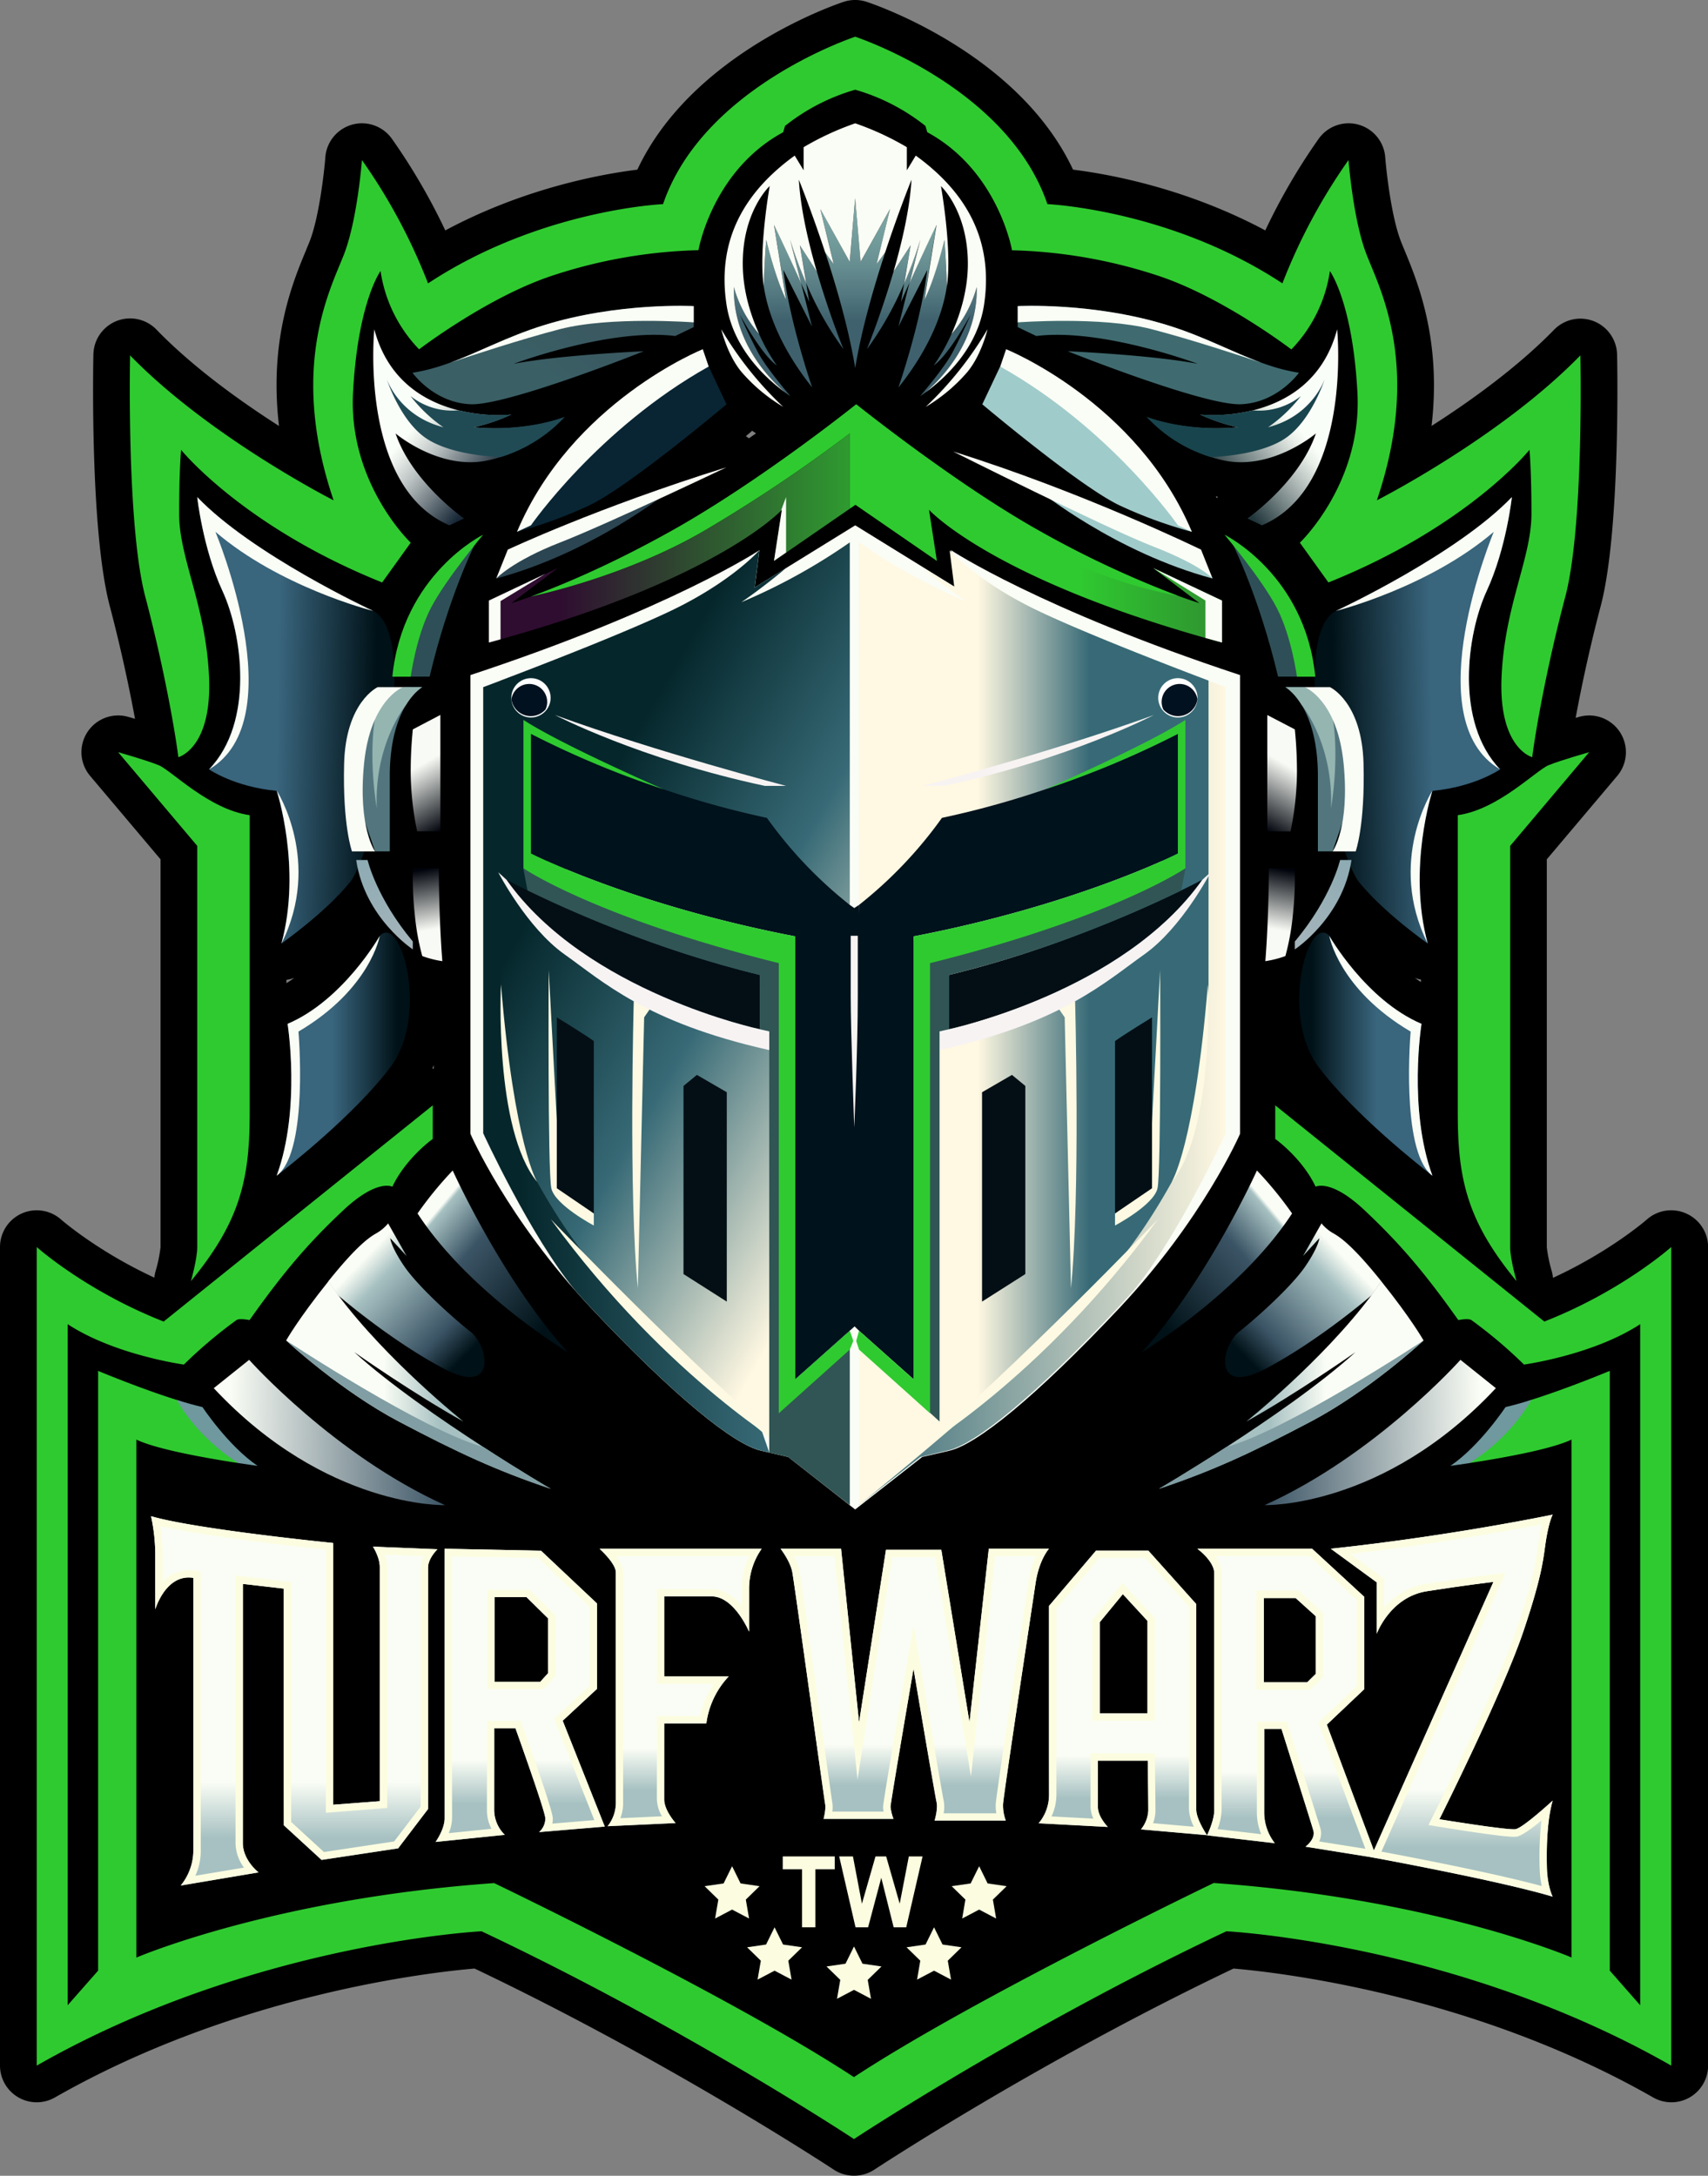 <svg xmlns="http://www.w3.org/2000/svg" xmlns:xlink="http://www.w3.org/1999/xlink" viewBox="0 0 697.72 888.52"><rect x="0" y="0" width="697.72" height="888.52" fill="#808080" stroke="none"/><defs><style>.cls-1{fill:url(#linear-gradient);}.cls-2{fill:#fafdf5;}.cls-3{fill:url(#linear-gradient-2);}.cls-4{fill:url(#linear-gradient-3);}.cls-5{fill:url(#linear-gradient-4);}.cls-6{fill:url(#linear-gradient-5);}.cls-7{fill:url(#linear-gradient-6);}.cls-8{fill:#040f15;}.cls-9{fill:#fef9e2;}.cls-10{fill:#00121c;}.cls-11{fill:#f7f3f3;}.cls-12{fill:#fff;}.cls-13{fill:#02111f;}.cls-14{fill:#315555;}.cls-15{fill:#2fca30;}.cls-16{fill:url(#linear-gradient-7);}.cls-17{fill:url(#linear-gradient-8);}.cls-18{fill:url(#linear-gradient-9);}.cls-19{fill:none;stroke:#05272c;stroke-miterlimit:10;}.cls-20{fill:url(#linear-gradient-10);}.cls-21{fill:#2b4552;}.cls-22{fill:#092534;}.cls-23{fill:#a0cbcb;}.cls-24{fill:url(#linear-gradient-11);}.cls-25{fill:url(#linear-gradient-12);}.cls-26{fill:url(#linear-gradient-13);}.cls-27{fill:#204b55;}.cls-28{fill:#3f6b70;}.cls-29{fill:url(#linear-gradient-14);}.cls-30{fill:#18444d;}.cls-31{fill:#53767e;}.cls-32{fill:#2e4f57;}.cls-33{fill:#95b5b1;}.cls-34{fill:url(#linear-gradient-15);}.cls-35{fill:url(#linear-gradient-16);}.cls-36{fill:url(#linear-gradient-17);}.cls-37{fill:url(#linear-gradient-18);}.cls-38{fill:url(#linear-gradient-19);}.cls-39{fill:url(#linear-gradient-20);}.cls-40{fill:url(#linear-gradient-21);}.cls-41{fill:url(#linear-gradient-22);}.cls-42{fill:#809ea3;}.cls-43{fill:url(#linear-gradient-23);}.cls-44{fill:url(#linear-gradient-24);}.cls-45{fill:url(#linear-gradient-25);}.cls-46{fill:url(#linear-gradient-26);}.cls-47{fill:url(#linear-gradient-27);}.cls-48{fill:url(#linear-gradient-28);}.cls-49{fill:#6f989f;}.cls-50{fill:url(#linear-gradient-29);}.cls-51{fill:url(#linear-gradient-30);}.cls-52{fill:url(#linear-gradient-31);}.cls-53{fill:url(#linear-gradient-32);}.cls-54{fill:url(#linear-gradient-33);}.cls-55{fill:url(#linear-gradient-34);}.cls-56{fill:url(#linear-gradient-35);}.cls-57{fill:#fcfde0;}</style><linearGradient id="linear-gradient" x1="2878.15" y1="293.84" x2="2960.04" y2="295.27" gradientTransform="matrix(-1, 0, 0, 1, 3497.33, 0)" gradientUnits="userSpaceOnUse"><stop offset="0.42" stop-color="#39657d"/><stop offset="0.91" stop-color="#001117"/><stop offset="1" stop-color="#001117"/></linearGradient><linearGradient id="linear-gradient-2" x1="2912.19" y1="430.47" x2="2966.6" y2="430.47" xlink:href="#linear-gradient"/><linearGradient id="linear-gradient-3" x1="78.99" y1="293.84" x2="160.88" y2="295.27" gradientTransform="matrix(1, 0, 0, 1, 0, 0)" xlink:href="#linear-gradient"/><linearGradient id="linear-gradient-4" x1="113.03" y1="430.47" x2="167.44" y2="430.47" gradientTransform="matrix(1, 0, 0, 1, 0, 0)" xlink:href="#linear-gradient"/><linearGradient id="linear-gradient-5" x1="197.36" y1="435.55" x2="314.25" y2="435.55" gradientUnits="userSpaceOnUse"><stop offset="0.13" stop-color="#05272c"/><stop offset="1" stop-color="#376a76"/></linearGradient><linearGradient id="linear-gradient-6" x1="179.45" y1="321.26" x2="432.26" y2="467.22" gradientUnits="userSpaceOnUse"><stop offset="0.2" stop-color="#05272c"/><stop offset="0.48" stop-color="#376a76"/><stop offset="0.79" stop-color="#fff8e2"/></linearGradient><linearGradient id="linear-gradient-7" x1="500.7" y1="446.29" x2="350.92" y2="446.29" gradientUnits="userSpaceOnUse"><stop offset="0" stop-color="#fff8e2"/><stop offset="1" stop-color="#376a76"/></linearGradient><linearGradient id="linear-gradient-8" x1="2997.08" y1="418.08" x2="2854.41" y2="418.08" gradientTransform="matrix(-1, 0, 0, 1, 3348, 0)" gradientUnits="userSpaceOnUse"><stop offset="0.34" stop-color="#fff8e2"/><stop offset="0.66" stop-color="#376a76"/></linearGradient><linearGradient id="linear-gradient-9" x1="199.71" y1="219.69" x2="347.14" y2="219.69" gradientUnits="userSpaceOnUse"><stop offset="0.2" stop-color="#2f0d30"/><stop offset="1" stop-color="#2f9b30"/></linearGradient><linearGradient id="linear-gradient-10" x1="216.89" y1="213.75" x2="499.18" y2="213.75" gradientUnits="userSpaceOnUse"><stop offset="0.79" stop-color="#2fca30"/><stop offset="1" stop-color="#2f9130"/></linearGradient><linearGradient id="linear-gradient-11" x1="349.37" y1="161.81" x2="349.37" y2="80.89" gradientUnits="userSpaceOnUse"><stop offset="0.38" stop-color="#3e616d"/><stop offset="0.52" stop-color="#547980"/><stop offset="0.7" stop-color="#6b9395"/><stop offset="0.87" stop-color="#79a3a2"/><stop offset="1" stop-color="#7ea8a6"/></linearGradient><linearGradient id="linear-gradient-12" x1="197.1" y1="177.29" x2="258.49" y2="104.13" gradientUnits="userSpaceOnUse"><stop offset="0.38" stop-color="#3a5f65"/><stop offset="0.57" stop-color="#3a5a62"/><stop offset="1" stop-color="#39555e"/></linearGradient><linearGradient id="linear-gradient-13" x1="146.24" y1="142.39" x2="209.51" y2="195.48" gradientUnits="userSpaceOnUse"><stop offset="0.46" stop-color="#fafef8"/><stop offset="0.51" stop-color="#e8ede9"/><stop offset="0.62" stop-color="#bac1c1"/><stop offset="0.76" stop-color="#6f7a81"/><stop offset="0.92" stop-color="#172736"/></linearGradient><linearGradient id="linear-gradient-14" x1="2844.61" y1="142.39" x2="2907.87" y2="195.48" gradientTransform="matrix(-1, 0, 0, 1, 3397.5, 0)" gradientUnits="userSpaceOnUse"><stop offset="0.46" stop-color="#fafef8"/><stop offset="0.52" stop-color="#e8eee8"/><stop offset="0.62" stop-color="#bac3c0"/><stop offset="0.77" stop-color="#707f80"/><stop offset="0.92" stop-color="#21363b"/></linearGradient><linearGradient id="linear-gradient-15" x1="167.33" y1="388.46" x2="145.74" y2="351.07" gradientUnits="userSpaceOnUse"><stop offset="0.13" stop-color="#a3b4ba"/><stop offset="1" stop-color="#8daab3"/></linearGradient><linearGradient id="linear-gradient-16" x1="186.62" y1="335.6" x2="165.79" y2="299.51" gradientUnits="userSpaceOnUse"><stop offset="0" stop-color="#00030b"/><stop offset="0.66" stop-color="#f8fbf5"/></linearGradient><linearGradient id="linear-gradient-17" x1="179.25" y1="392.76" x2="172.4" y2="353.93" gradientUnits="userSpaceOnUse"><stop offset="0.34" stop-color="#f8fbf5"/><stop offset="0.97" stop-color="#00030b"/></linearGradient><linearGradient id="linear-gradient-18" x1="2916.22" y1="388.46" x2="2894.63" y2="351.07" gradientTransform="matrix(-1, 0, 0, 1, 3446.48, 0)" xlink:href="#linear-gradient-15"/><linearGradient id="linear-gradient-19" x1="2935.51" y1="335.6" x2="2914.68" y2="299.51" gradientTransform="matrix(-1, 0, 0, 1, 3446.48, 0)" xlink:href="#linear-gradient-16"/><linearGradient id="linear-gradient-20" x1="2928.14" y1="392.76" x2="2921.29" y2="353.93" gradientTransform="matrix(-1, 0, 0, 1, 3446.48, 0)" xlink:href="#linear-gradient-17"/><linearGradient id="linear-gradient-21" x1="175.41" y1="488.91" x2="239.66" y2="542.81" gradientUnits="userSpaceOnUse"><stop offset="0.07" stop-color="#fafdf5"/><stop offset="0.09" stop-color="#a7c1c2"/><stop offset="0.32" stop-color="#3b5465"/><stop offset="0.84" stop-color="#001117"/></linearGradient><linearGradient id="linear-gradient-22" x1="116.78" y1="565.6" x2="224.96" y2="565.6" gradientUnits="userSpaceOnUse"><stop offset="0.37" stop-color="#fafdf5"/><stop offset="0.58" stop-color="#a7c1c2"/></linearGradient><linearGradient id="linear-gradient-23" x1="144.81" y1="510.87" x2="196.39" y2="560.69" gradientUnits="userSpaceOnUse"><stop offset="0.07" stop-color="#fafdf5"/><stop offset="0.22" stop-color="#a7c1c2"/><stop offset="0.68" stop-color="#3b5465"/><stop offset="0.87" stop-color="#001117"/></linearGradient><linearGradient id="linear-gradient-24" x1="87.02" y1="584.04" x2="182.33" y2="585.7" gradientUnits="userSpaceOnUse"><stop offset="0.07" stop-color="#fafdf5"/><stop offset="1" stop-color="#3b5465"/></linearGradient><linearGradient id="linear-gradient-25" x1="2819.19" y1="488.91" x2="2883.43" y2="542.81" gradientTransform="matrix(-1, 0, 0, 1, 3342.16, 0)" xlink:href="#linear-gradient-21"/><linearGradient id="linear-gradient-26" x1="2760.56" y1="565.6" x2="2868.74" y2="565.6" gradientTransform="matrix(-1, 0, 0, 1, 3342.16, 0)" xlink:href="#linear-gradient-22"/><linearGradient id="linear-gradient-27" x1="2788.58" y1="510.87" x2="2840.17" y2="560.69" gradientTransform="matrix(-1, 0, 0, 1, 3342.16, 0)" xlink:href="#linear-gradient-23"/><linearGradient id="linear-gradient-28" x1="2730.8" y1="584.04" x2="2826.1" y2="585.7" gradientTransform="matrix(-1, 0, 0, 1, 3342.16, 0)" xlink:href="#linear-gradient-24"/><linearGradient id="linear-gradient-29" x1="120.21" y1="770.04" x2="120.21" y2="619.18" gradientUnits="userSpaceOnUse"><stop offset="0.13" stop-color="#a7c1c2"/><stop offset="0.28" stop-color="#fafdf5"/></linearGradient><linearGradient id="linear-gradient-30" x1="278.03" y1="745.77" x2="278.03" y2="632.46" xlink:href="#linear-gradient-29"/><linearGradient id="linear-gradient-31" x1="373.69" y1="743.52" x2="373.69" y2="632.46" xlink:href="#linear-gradient-29"/><linearGradient id="linear-gradient-32" x1="458.68" y1="749.46" x2="458.68" y2="633.21" xlink:href="#linear-gradient-29"/><linearGradient id="linear-gradient-33" x1="525.75" y1="758.79" x2="525.75" y2="632.46" xlink:href="#linear-gradient-29"/><linearGradient id="linear-gradient-34" x1="212.52" y1="752.2" x2="212.52" y2="632.46" xlink:href="#linear-gradient-29"/><linearGradient id="linear-gradient-35" x1="588.96" y1="774.54" x2="588.96" y2="618.54" xlink:href="#linear-gradient-29"/></defs><g id="Layer_2" data-name="Layer 2"><g id="Layer_2-2" data-name="Layer 2"><path d="M688.86,495.58A15,15,0,0,0,672.75,498c-.16.15-15,13.1-38.37,23.84a14.58,14.58,0,0,0-.51-2.81,59,59,0,0,1-2-9.71V350.92l28.77-34.06a15,15,0,0,0-15.53-24.12l-1.45.42c2.3-12.47,5.75-28.74,10.22-45.62,8.16-30.88,6.77-99.82,6.7-102.74a15,15,0,0,0-25.74-10.14c-15,15.38-34.25,29.19-50.05,39.28,4.13-35.11-5.67-58.75-11-71.67-.57-1.39-1.1-2.64-1.54-3.78-3.83-9.85-5.9-28.08-6.38-34.27a15,15,0,0,0-27.18-7.56,251.2,251.2,0,0,0-21.82,37.43C484.89,77,453.71,71.19,438.34,69.28,415.94,21.51,356.7,1.62,354,.74a15,15,0,0,0-9.33,0c-2.67.88-61.91,20.77-84.31,68.54C245,71.19,213.84,77,181.9,94.09a251.2,251.2,0,0,0-21.82-37.43,15,15,0,0,0-27.18,7.56c-.48,6.19-2.55,24.42-6.38,34.27-.44,1.14-1,2.39-1.54,3.78-5.37,12.92-15.18,36.56-11,71.69-15.78-10.09-35.06-23.89-50-39.3A15,15,0,0,0,38.15,144.8c-.07,2.92-1.46,71.86,6.7,102.74,4.51,17.06,8,33.5,10.3,46l-2.82-.81a15,15,0,0,0-15.52,24.12l28.76,34.06V509.35a57.08,57.08,0,0,1-2,9.71,14.93,14.93,0,0,0-.51,2.7C39.81,511,25.14,498.19,25,498.07A15,15,0,0,0,0,509.25V843.54a15,15,0,0,0,22.44,13c74.06-42.28,153.73-51.15,171.42-52.64,78.27,37.26,143.93,80.28,146.75,82.13a14.74,14.74,0,0,0,6.31,2.33,14.23,14.23,0,0,0,2,.13,15,15,0,0,0,8.25-2.47c2.8-1.84,68.46-44.86,146.73-82.12,17.71,1.5,97.37,10.36,171.42,52.64a15,15,0,0,0,22.44-13V509.25A15,15,0,0,0,688.86,495.58ZM497.08,203.49c-.13-.28-.27-.54-.41-.81l.83.17C497.35,203.06,497.22,203.27,497.08,203.49ZM305.93,179a14.15,14.15,0,0,0-1.26-.88l1.79-1.5q.41-.34.78-.72l1.58,1.08ZM578,399.36a14.94,14.94,0,0,0,2.46.68v1Q579.25,400.25,578,399.36ZM117,400.15a15.5,15.5,0,0,0,3.19-.79c-1,.75-2.11,1.47-3.19,2.14Zm404.62,36.19,0,.06h0Zm-344.41-1.23v1.28h-.59C176.77,436,177,435.54,177.16,435.11Z"/><path class="cls-1" d="M555.24,360.32c10.13,12.45,27.42,24.58,28,25h0c-8.36-30.86,1.93-62.36,1.93-62.36,17.35-1.61,27.64-8.79,27.64-8.79-18.64-19.39-13.5-55.5-5.47-72.85S617.6,203,617.6,203c-22.49,23.44-70.49,45.84-71.89,46.49h0C525.76,259.69,545,347.68,555.24,360.32Z"/><path class="cls-2" d="M610.21,217.18s-32.15,76.61,2.57,97c-18.64-19.39-13.5-55.5-5.47-72.85S617.6,203,617.6,203c-22.49,23.44-70.49,45.84-71.89,46.49C546.86,249.24,584,239.64,610.21,217.18Z"/><path class="cls-2" d="M583.2,385.28h0c-8.36-30.86,1.93-62.36,1.93-62.36S566.5,351.85,583.2,385.28Z"/><path class="cls-3" d="M538.53,435.59c14.52,19.41,41.88,40.87,46.07,44.1l.54.42c-10-27.32-4.45-62-4.45-62C557.93,408.44,543,382.15,543,382.15,534.35,372.91,522.78,414.54,538.53,435.59Z"/><path class="cls-2" d="M576.25,421.27s-4.16,47.84,8.35,58.42l.54.42c-10-27.32-4.45-62-4.45-62C557.93,408.44,543,382.15,543,382.15S546.79,403.9,576.25,421.27Z"/><path class="cls-4" d="M142.93,360.32c-10.13,12.45-27.42,24.58-28,25h0c8.36-30.86-1.93-62.36-1.93-62.36-17.35-1.61-27.64-8.79-27.64-8.79,18.64-19.39,13.5-55.5,5.47-72.85S80.57,203,80.57,203c22.49,23.44,70.49,45.84,71.89,46.49h0C172.41,259.69,153.21,347.68,142.93,360.32Z"/><path class="cls-2" d="M88,217.18s32.15,76.61-2.57,97c18.64-19.39,13.5-55.5,5.47-72.85S80.57,203,80.57,203c22.49,23.44,70.49,45.84,71.89,46.49C151.31,249.24,114.22,239.64,88,217.18Z"/><path class="cls-2" d="M115,385.28h0c8.36-30.86-1.93-62.36-1.93-62.36S131.67,351.85,115,385.28Z"/><path class="cls-5" d="M159.64,435.59c-14.52,19.41-41.88,40.87-46.07,44.1l-.54.42c10-27.32,4.45-62,4.45-62,22.76-9.64,37.66-35.93,37.66-35.93C163.82,372.91,175.39,414.54,159.64,435.59Z"/><path class="cls-2" d="M121.92,421.27s4.16,47.84-8.35,58.42l-.54.42c10-27.32,4.45-62,4.45-62,22.76-9.64,37.66-35.93,37.66-35.93S151.38,403.9,121.92,421.27Z"/><path class="cls-2" d="M388.5,224.68l1.93,15.21-41.07-25.36L308.3,239.89l1.93-15.21s-36.21,24-118.07,51V463s15,34.72,49.29,71.15,58.28,55.71,69.42,58.28L322,595l27.34,21.43L376.71,595l11.15-2.57c11.14-2.57,35.14-21.85,69.42-58.28S506.57,463,506.57,463V275.68C424.71,248.68,388.5,224.68,388.5,224.68Z"/><path class="cls-6" d="M314.25,593.17l-3.38-.78c-11.14-2.57-35.14-21.85-69.42-58.28q-3.33-3.54-6.43-7.06l0,0c-18.48-22.5-37.63-64.26-37.63-64.26V280.61s2.68-1,7.11-2.68l12.39,35.58v35s2.28,1.17,6.65,3.12c2.12.95,4.73,2.08,7.8,3.35Z"/><path class="cls-7" d="M223.51,351.66l-7.29.31,104.89,36L321,569.25l26.14-21v66.4c-73.5-60.24-104.57-90.18-127.71-132-12.56-22.67-15-80.68-15-80.68V277.93c15.38-5.82,51.87-19.89,70.67-29,24.22-11.78,35.09-24.21,35.09-24.21l-1.93,15.21L321.05,232c-9,7.67-17.8,13.66-18.2,13.93a241.12,241.12,0,0,0,44.29-24.43v148h0l-39.42-21.42Z"/><polygon class="cls-8" points="279.21 443.46 284.68 438.96 296.89 446.04 296.89 531.54 279.21 520.29 279.21 443.46"/><path class="cls-9" d="M204.64,402s-2.89,59.14,14.79,80.68C219.43,482.68,210.11,467.89,204.64,402Z"/><path class="cls-10" d="M347.14,369.54V543.43l-22.28,19.82V382.39c-66.86-12.85-108-33.85-108-33.85V299.68A381.59,381.59,0,0,0,271,322.3l.12.05A375.18,375.18,0,0,0,313.28,334,174,174,0,0,0,347.14,369.54Z"/><polygon class="cls-10" points="346.15 369.38 347.14 369.54 348.96 370.82 350.92 369.54 358.93 532.82 350.92 543.43 349.1 541.66 347.14 543.43 337.39 524.14 338.76 372.43 346.15 369.38"/><path class="cls-8" d="M310.39,398.14v22.18s-71-15.1-103.5-61.07l0,0C208.34,360,254.07,384.54,310.39,398.14Z"/><path class="cls-9" d="M224.14,396.11l4.72,87.43,13.71,12v4.92s-15.86-8.35-17.36-15.21S224.14,396.11,224.14,396.11Z"/><path class="cls-8" d="M227.46,415.46s10.61,6.47,15.11,9.68v70.4l-15.11-10.29Z"/><path class="cls-9" d="M258.89,408.91s-2.18,78.91,1.68,117.16l2.57-110.61,4.5-6.55Z"/><path class="cls-11" d="M226.71,292s34.5,18,85.72,28.93h8.68S268.5,307.18,226.71,292Z"/><path class="cls-12" d="M224.9,284.36a8,8,0,0,1-16,1.22s0,0,0,0a8,8,0,1,1,16-1.21Z"/><path class="cls-13" d="M223.53,286.65a7.06,7.06,0,0,1-.69,3.08,8,8,0,0,1-13.93-4.15s0,0,0,0a7.35,7.35,0,0,1,14.62,1.08Z"/><path class="cls-9" d="M225,497.89s58.71,61.29,99,94.93C324,592.82,273,563.68,225,497.89Z"/><path class="cls-14" d="M347.14,543.43v71.22L322,595l-7.77-1.8V428.82l-3.86-5.28-10.91-6.09c6.76,2,10.91,2.87,10.91,2.87V398.14c-42.48-10.26-78.94-26.73-94.9-34.53l-1.69-9L324.86,384V563.25Z"/><path class="cls-11" d="M314.25,421.19v7.63l-.64-.14c-49.83-11.25-67.5-28-82.93-38.89s-27.16-33.59-27.16-33.59l3.37,3.05c32.47,46,103.5,61.07,103.5,61.07Z"/><path class="cls-15" d="M347.14,543.43l1.45,4.12-1.45,3.59-29,26V393.32c-74.9-18.64-104.31-38.73-104.31-38.73V294c15.93,10.28,54.77,27.25,57.18,28.3a381.59,381.59,0,0,1-54.12-22.62v48.86s41.14,21,108,33.85V563.25Z"/><path class="cls-16" d="M500.7,280.61V462.75S481.55,504.51,463.07,527l0,0q-3.09,3.51-6.43,7.06c-34.28,36.43-58.28,55.71-69.42,58.28l-3.38.78L376,595l-25.12,19.68L467.48,354.7c2.76-1.14,5.12-2.17,7.07-3,4.37-2,6.65-3.12,6.65-3.12V324.1l12.39-46.17Z"/><path class="cls-17" d="M474.55,351.66l7.29.31L377,388l.11,181.28-26.14-21v66.4c73.5-60.24,104.57-90.18,127.71-132,12.56-22.67,15-80.68,15-80.68V277.93c-15.38-5.82-51.87-19.89-70.67-29-24.22-11.78-35.09-24.21-35.09-24.21l1.93,15.21L377,232c9,7.67,17.8,13.66,18.2,13.93a241.12,241.12,0,0,1-44.29-24.43v148h0l39.42-21.42Z"/><polygon class="cls-8" points="418.85 443.46 413.39 438.96 401.17 446.04 401.17 531.54 418.85 520.29 418.85 443.46"/><path class="cls-9" d="M493.42,402s2.89,59.14-14.78,80.68C478.64,482.68,488,467.89,493.42,402Z"/><path class="cls-10" d="M350.92,369.54V543.43l22.28,19.82V382.39c66.86-12.85,108-33.85,108-33.85V299.68a381.59,381.59,0,0,1-54.12,22.62l-.12.05A375.18,375.18,0,0,1,384.78,334,174,174,0,0,1,350.92,369.54Z"/><path class="cls-8" d="M387.67,398.14v22.18s71-15.1,103.5-61.07l0,0C489.72,360,444,384.54,387.67,398.14Z"/><path class="cls-9" d="M473.92,396.11l-4.71,87.43-13.72,12v4.92s15.86-8.35,17.36-15.21S473.92,396.11,473.92,396.11Z"/><path class="cls-8" d="M470.6,415.46s-10.61,6.47-15.11,9.68v70.4l15.11-10.29Z"/><path class="cls-9" d="M439.18,408.91s2.17,78.91-1.69,117.16l-2.57-110.61-4.5-6.55Z"/><path class="cls-11" d="M471.35,292s-34.5,18-85.71,28.93H377S429.56,307.18,471.35,292Z"/><path class="cls-12" d="M473.16,284.36a8,8,0,0,0,16,1.22s0,0,0,0a8,8,0,1,0-16-1.21Z"/><path class="cls-13" d="M474.53,286.65a7.06,7.06,0,0,0,.69,3.08,8,8,0,0,0,13.93-4.15s0,0,0,0a7.35,7.35,0,0,0-14.62,1.08Z"/><path class="cls-9" d="M473.06,497.89s-58.71,61.29-99,94.93C374.06,592.82,425.06,563.68,473.06,497.89Z"/><path class="cls-14" d="M387.67,398.14v22.18s4.15-.88,10.91-2.87l-10.91,6.09-3.86,5.28V580.51l-10.61-9.64V384l111.06-29.39-1.69,9C466.61,371.41,430.15,387.88,387.67,398.14Z"/><path class="cls-11" d="M383.81,421.19v7.63l.64-.14c49.83-11.25,67.5-28,82.93-38.89s27.16-33.59,27.16-33.59l-3.37,3.05c-32.47,46-103.5,61.07-103.5,61.07Z"/><path class="cls-15" d="M350.92,543.43l-1.15,4.18,1.15,3.53,29,26V393.32c74.9-18.64,104.31-38.73,104.31-38.73V294c-15.93,10.28-54.77,27.25-57.18,28.3a381.59,381.59,0,0,0,54.12-22.62v48.86s-41.14,21-108,33.85V563.25Z"/><path class="cls-11" d="M347.52,382.15h2.89v24.56c0,21.43-1.45,53.68-1.45,53.68s-1.44-38.89-1.44-53.57Z"/><path class="cls-18" d="M347.14,177v30.74l-26,17.93h0l-4.93,3.39,3.21-20.89-.31.32c-3.11,3.16-30.64,29.18-114.61,52.58-1.57.44-3.15.88-4.76,1.31V245.25l23-10.86,5.11-2.42-18.94,14.34c.26-.08,3.08-.92,8-2.71h0c1.17-.24,39.06-8.08,72-27.53A623,623,0,0,0,347.14,177Z"/><path class="cls-2" d="M321.11,203v22.64l-4.93,3.39,3.21-20.89-.31.32Z"/><path class="cls-2" d="M222.67,234.39l-18.2,11.08v15.61c-1.57.44-3.15.88-4.76,1.31V245.25Z"/><path class="cls-19" d="M216.87,243.59h0Z"/><path class="cls-20" d="M499.18,245.25v17.14q-3.44-.93-6.75-1.86c-87.95-24.82-112.93-52.35-112.93-52.35l3.22,20.89-33.27-22.92-2.31,1.59V177a623,623,0,0,1-58.28,39.06c-32.91,19.45-70.8,27.29-72,27.53,10.77-3.91,31.58-12.32,57.85-27.05,36.35-20.39,75-51.43,75-51.43s40.35,32.34,74.38,51.43A410.54,410.54,0,0,0,478,242.09c7.42,2.83,11.72,4.13,12,4.22L471.11,232Z"/><path class="cls-2" d="M499.18,245.25v17.14q-3.44-.93-6.75-1.86V245.25L471.11,232Z"/><path class="cls-15" d="M481.28,243.31c-64.6-11.52-131.51-67.92-131.51-67.92V165.11s40.35,32.34,74.38,51.43A410.54,410.54,0,0,0,478,242.09Z"/><path class="cls-21" d="M273.43,200.46s-30.86,25.08-70.72,35.79l7.29-9.86Z"/><path class="cls-2" d="M202.71,236.25l4.72-11.79s36.37-17.14,89.35-33.64c0,0-48.21,23-67.92,30.69S202.71,236.25,202.71,236.25Z"/><path class="cls-22" d="M279.21,151.61l10.29-1.93,7.28,15.43s-40.39,34.07-56.46,41.46a181.9,181.9,0,0,1-29.13,10.61l28.49-37.29Z"/><path class="cls-2" d="M287.09,142.61s-53.6,21.53-75.9,74.57l5.7-2.65s27.29-39.46,72.61-64.85Z"/><path class="cls-2" d="M294.64,134.46S297.12,145.07,303,152a68.78,68.78,0,0,0,16.93,14.14A143.78,143.78,0,0,1,294.64,134.46Z"/><path class="cls-23" d="M424.63,200.46s30.85,25.08,70.71,35.79l-7.28-9.86Z"/><path class="cls-2" d="M495.34,236.25l-4.71-11.79s-48.29-23.57-101.27-40.07c0,0,62,31.12,81.75,38.79S495.34,236.25,495.34,236.25Z"/><path class="cls-23" d="M418.84,151.61l-10.28-1.93-7.29,15.43s40.39,34.07,56.46,41.46a182.29,182.29,0,0,0,29.13,10.61l-28.48-37.29Z"/><path class="cls-2" d="M411,142.61s53.6,21.53,75.89,74.57l-5.7-2.65s-27.28-39.46-72.6-64.85Z"/><path class="cls-2" d="M403.41,134.46s-2.48,10.61-8.35,17.58a68.78,68.78,0,0,1-16.93,14.14A143.58,143.58,0,0,0,403.41,134.46Z"/><path class="cls-24" d="M322.88,161.81c-.66-.45-1.37-.95-2.12-1.5-6.4-5.47-21.48-20.79-21-43.09a48.88,48.88,0,0,0,10.35,19.22,77.09,77.09,0,0,0,7.22,12.8c-6.05-4.24-14.19-19.1-15.13-20.82.48,1.14,3.33,7.69,7.42,15.47C312.1,148.58,318,156,322.88,161.81Zm8.83-28.42-4.51-17.92c-5.14-11.46-11-23.65-11-23.65l4.93,30.54C316.4,112.72,313,97.93,313,97.93c-.52,6.57-.84,13.11-1,18.95v0c2.22,15,10.34,29.56,19.77,41.33-.28-.81-9.24-26.88-11.77-48Zm2-22.42-6.94-10.79,2.59,15.53a133.74,133.74,0,0,0,15.19,26.88C344.33,142,338.68,128.12,333.72,111Zm29.87-25.58-12,21.54-2.23-26-2.22,26-12-21.54,5.47,22.5-3.5-4.81c4.72,14.34,9.73,31.76,12.25,47.24v0c2.51-15.48,7.54-32.9,12.25-47.24l-3.5,4.81ZM365,110.94c-5,17.17-10.63,31.08-10.86,31.65a134.22,134.22,0,0,0,15.19-26.88L372,100.18Zm4.33,4.77-1.27,7.61c1.05-2.46,2.22-5.13,3.44-7.85L376,97.78A165.55,165.55,0,0,1,369.36,115.71Zm-40,0a165.55,165.55,0,0,1-6.61-17.93l4.44,17.69c1.22,2.72,2.39,5.39,3.44,7.85Zm56.4-17.78s-3.44,14.79-8.15,24.43l4.93-30.54s-5.88,12.19-11,23.65L367,133.39l11.79-23.14c-2.54,21.1-11.5,47.17-11.78,48,9.43-11.77,17.55-26.34,19.77-41.33v0C386.61,111,386.29,104.5,385.77,97.93ZM399,117.22a49,49,0,0,1-10.33,19.2,77.76,77.76,0,0,1-7.23,12.82c6.3-4.42,14.86-20.35,15.19-21-.18.42-3.13,7.32-7.49,15.62-2.46,4.69-8.38,12.14-13.24,17.92.66-.45,1.37-.95,2.12-1.5C384.37,154.84,399.45,139.52,399,117.22Z"/><path class="cls-2" d="M402,124.39c-2.69,17.68-15.55,29.76-24,35.92,6.4-5.47,21.48-20.79,21-43.09a49,49,0,0,1-10.33,19.2c3.28-7.25,6.49-17,6.69-27.67C395.73,86.47,384.38,76,384.38,76s4.64,25.91,2.42,40.91c-.19-5.84-.51-12.38-1-18.95,0,0-3.44,14.79-8.15,24.43l4.93-30.54s-5.88,12.19-11,23.65L376,97.78a165.55,165.55,0,0,1-6.61,17.93L372,100.18,365,110.94c3.49-12.07,6.65-25.75,7.35-37.55,0,0-5.16,12.68-10.76,29.69l-3.5,4.81,5.47-22.5-12,21.54-2.23-26-2.22,26-12-21.54,5.47,22.5-3.5-4.81c-5.6-17-10.75-29.69-10.75-29.69.69,11.81,3.86,25.5,7.36,37.58l-6.94-10.79,2.59,15.53a165.55,165.55,0,0,1-6.61-17.93l4.44,17.69c-5.14-11.46-11-23.65-11-23.65l4.93,30.54C316.4,112.72,313,97.93,313,97.93c-.52,6.57-.84,13.11-1,18.95-2.21-15,2.43-40.91,2.43-40.91S303,86.47,303.43,108.75c.2,10.69,3.42,20.44,6.7,27.69a48.88,48.88,0,0,1-10.35-19.22c-.5,22.3,14.58,37.62,21,43.09-8.43-6.16-21.29-18.24-24-35.92-4.07-26.78,7.72-46.28,27.86-60.85l3.64,6V60.11a115.93,115.93,0,0,1,21.08-9.75,115.83,115.83,0,0,1,21.09,9.75v9.43l3.64-6C394.23,78.11,406,97.61,402,124.39Z"/><path class="cls-25" d="M283.39,125v8.58l-7.58,3.64c-26.75-3.34-66,11.36-66,11.36,18.86-3.64,53.15-5.14,53.15-5.14s-55.72,22.28-70.77,21.64-23.68-12.86-23.68-12.86a75.21,75.21,0,0,0,10.82-2.57l.33-.11c1.32-.41,2.63-.86,3.93-1.33h.05c11.89-4.3,23.24-10.61,38.07-15.26C252.43,123.32,283.39,125,283.39,125Z"/><path class="cls-2" d="M283.39,125v6.65s-34.18-2.57-54.75,2.79c-15.72,4.09-36.23,10.81-45,13.76,11.89-4.3,23.24-10.61,38.07-15.26C252.43,123.32,283.39,125,283.39,125Z"/><path class="cls-26" d="M230.68,170.25a59.34,59.34,0,0,1-26.21,16.4h0q-2.28.72-4.75,1.28c-19.77,4.44-37.65-10.51-38.13-10.92,6.75,19.92,27.95,34.71,27.95,34.71l-5.92,2.81c-37.13-15.77-30.72-80.06-30.72-80.06,5.66,21.36,21.2,29.84,34.48,33.11a67.9,67.9,0,0,0,21.54,1.71,73.09,73.09,0,0,1-15.52,5.21C215.25,176.49,230.68,170.25,230.68,170.25Z"/><path class="cls-27" d="M230.68,170.25a59.34,59.34,0,0,1-26.21,16.4h0c-.54,0-20.33-.53-30.78-7.93-9.62-6.8-14.83-21.26-15.72-23.91.94,2.49,6.48,15.39,23.17,19.68a60.19,60.19,0,0,1-13.43-12.74,27.57,27.57,0,0,0,19.67,5.83,67.9,67.9,0,0,0,21.54,1.71,73.09,73.09,0,0,1-15.52,5.21C215.25,176.49,230.68,170.25,230.68,170.25Z"/><path class="cls-28" d="M415.74,125v8.58l7.58,3.64c26.75-3.34,66,11.36,66,11.36-18.86-3.64-53.15-5.14-53.15-5.14s55.72,22.28,70.77,21.64,23.68-12.86,23.68-12.86a75.21,75.21,0,0,1-10.82-2.57l-.33-.11c-1.32-.41-2.63-.86-3.93-1.33h-.05c-11.89-4.3-23.24-10.61-38.07-15.26C446.7,123.32,415.74,125,415.74,125Z"/><path class="cls-2" d="M415.74,125v6.65s34.18-2.57,54.75,2.79c15.72,4.09,36.23,10.81,45,13.76-11.89-4.3-23.24-10.61-38.07-15.26C446.7,123.32,415.74,125,415.74,125Z"/><path class="cls-29" d="M468.45,170.25a59.34,59.34,0,0,0,26.21,16.4h0q2.28.72,4.75,1.28c19.77,4.44,37.65-10.51,38.13-10.92-6.75,19.92-27.95,34.71-27.95,34.71l5.92,2.81c37.13-15.77,30.72-80.06,30.72-80.06-5.66,21.36-21.2,29.84-34.48,33.11a67.9,67.9,0,0,1-21.54,1.71,73.09,73.09,0,0,0,15.52,5.21C483.88,176.49,468.45,170.25,468.45,170.25Z"/><path class="cls-30" d="M468.45,170.25a59.34,59.34,0,0,0,26.21,16.4h0c.54,0,20.33-.53,30.78-7.93,9.62-6.8,14.83-21.26,15.72-23.91-.94,2.49-6.48,15.39-23.17,19.68a60.19,60.19,0,0,0,13.43-12.74,27.57,27.57,0,0,1-19.67,5.83,67.9,67.9,0,0,1-21.54,1.71,73.09,73.09,0,0,0,15.52,5.21C483.88,176.49,468.45,170.25,468.45,170.25Z"/><path class="cls-31" d="M172.5,280.61s-3.27,1.8-6.58,7.17a0,0,0,0,0,0,0c-3.34,5.45-6.7,14.58-6.7,29.25v30.64h-6l-6.43-18.86L149.57,294,156,283l.45-.12,8.12-2.24Z"/><path class="cls-32" d="M193.77,222.75s-10.56,21-18.27,53.57h-7.72V259.18S187.18,227,193.77,222.75Z"/><path class="cls-15" d="M197.36,218.36s-33,16.17-37.08,58h7.5s2.15-16.22,8.15-27.93S197.36,218.36,197.36,218.36Z"/><path class="cls-33" d="M172.5,280.61s-3.27,1.8-6.58,7.17a0,0,0,0,0,0,0c-1.08,1.35-13.08,16.95-12,42.32,0,0-4-22.29-.07-40.29a24.75,24.75,0,0,1,2.66-7l8.12-2.24Z"/><path class="cls-34" d="M145.5,351.21h4.66s3.54,15.43,18.48,33.27v3.22S149,374.84,145.5,351.21Z"/><path class="cls-2" d="M164.57,280.61H154.28s-13.07,6-13.71,31.28,3.21,35.79,3.21,35.79h9.43s-7.07-9.64-4.5-35.79S164.57,280.61,164.57,280.61Z"/><path class="cls-35" d="M168.64,297.86l11.25-5.9v47.52h-9.48a121.92,121.92,0,0,1-2.63-23.14A169.32,169.32,0,0,1,168.64,297.86Z"/><path class="cls-36" d="M168.64,354.59h10.61s0,19.75,1.45,37.92a41.68,41.68,0,0,1-8.2-2.08,98.48,98.48,0,0,1-3.05-16.88A146.26,146.26,0,0,1,168.64,354.59Z"/><path class="cls-31" d="M525.08,280.61s3.27,1.8,6.58,7.17a0,0,0,0,1,0,0c3.34,5.45,6.7,14.58,6.7,29.25v30.64h6l6.43-18.86L548,294l-6.43-11-.45-.12L533,280.61Z"/><path class="cls-32" d="M503.82,222.75s10.55,21,18.27,53.57h7.71V259.18S510.41,227,503.82,222.75Z"/><path class="cls-15" d="M500.22,218.36s33,16.17,37.08,58h-7.5s-2.14-16.22-8.14-27.93S500.22,218.36,500.22,218.36Z"/><path class="cls-33" d="M525.08,280.61s3.27,1.8,6.58,7.17a0,0,0,0,1,0,0c1.08,1.35,13.08,16.95,12.05,42.32,0,0,4-22.29.07-40.29a24.75,24.75,0,0,0-2.66-7L533,280.61Z"/><path class="cls-37" d="M552.09,351.21h-4.66s-3.54,15.43-18.49,33.27v3.22S548.55,374.84,552.09,351.21Z"/><path class="cls-2" d="M533,280.61H543.3s13.07,6,13.71,31.28-3.21,35.79-3.21,35.79h-9.43s7.07-9.64,4.5-35.79S533,280.61,533,280.61Z"/><path class="cls-38" d="M528.94,297.86,517.69,292v47.52h9.49a122.36,122.36,0,0,0,2.62-23.14A169.32,169.32,0,0,0,528.94,297.86Z"/><path class="cls-39" d="M528.94,354.59h-10.6s0,19.75-1.45,37.92a41.65,41.65,0,0,0,8.19-2.08,99,99,0,0,0,3.06-16.88A147.21,147.21,0,0,0,528.94,354.59Z"/><path class="cls-40" d="M170.57,495.54A150.69,150.69,0,0,1,184.93,478s19.93,44.15,46.93,74.15C231.86,552.11,191.78,528.11,170.57,495.54Z"/><path class="cls-41" d="M225,608c-22.05-7.39-38-14.78-62.1-27.51-23.58-12.46-45.12-32.23-46-33.09l0,0s4.93-8.78,17.31-24.21l4,5.79c20.25,27,51.1,51.54,51.1,51.54-19.93-11.1-43.19-27.35-44.61-28.35,14.44,13.09,35.71,27.74,52.74,38.76h0C212.45,600.67,224.21,607.58,225,608Z"/><path class="cls-42" d="M225,608c-22.05-7.39-38-14.78-62.1-27.51-23.58-12.46-45.12-32.23-46-33.09,1.69,1.11,55.94,36.76,80.52,43.5h0C212.45,600.67,224.21,607.58,225,608Z"/><path class="cls-43" d="M181.18,558.86c-21.18-11.21-41.74-28.75-43-29.84l-.06,0-4-5.79c12.37-15.43,17.35-18.32,19.93-19.77a17.64,17.64,0,0,0,4.5-3.86l7.55,13.34-6.68-7.3s.25,3.45,5.72,11.48,19.28,20.57,27,26.68S203,570.43,181.18,558.86Z"/><path class="cls-44" d="M87.32,566.89l14.46-11.57s34.72,38.94,80,59.33C181.82,614.65,133.28,616.07,87.32,566.89Z"/><path class="cls-45" d="M527.81,495.54A151.12,151.12,0,0,0,513.46,478s-19.93,44.15-46.93,74.15C466.53,552.11,506.6,528.11,527.81,495.54Z"/><path class="cls-46" d="M473.42,608c22.05-7.39,38-14.78,62.1-27.51,23.58-12.46,45.12-32.23,46-33.09l0,0s-4.93-8.78-17.31-24.21l-4,5.79c-20.25,27-51.1,51.54-51.1,51.54,19.93-11.1,43.19-27.35,44.61-28.35-14.44,13.09-35.71,27.74-52.74,38.76h0C485.93,600.67,474.17,607.58,473.42,608Z"/><path class="cls-42" d="M473.42,608c22.05-7.39,38-14.78,62.1-27.51,23.58-12.46,45.12-32.23,46-33.09-1.69,1.11-55.94,36.76-80.52,43.5h0C485.93,600.67,474.17,607.58,473.42,608Z"/><path class="cls-47" d="M517.2,558.86c21.18-11.21,41.74-28.75,43-29.84l.06,0,4-5.79c-12.37-15.43-17.35-18.32-19.93-19.77a17.64,17.64,0,0,1-4.5-3.86l-7.55,13.34,6.68-7.3s-.25,3.45-5.72,11.48-19.28,20.57-27,26.68S495.35,570.43,517.2,558.86Z"/><path class="cls-48" d="M611.06,566.89,596.6,555.32s-34.72,38.94-80,59.33C516.56,614.65,565.1,616.07,611.06,566.89Z"/><path class="cls-15" d="M645.59,145.12c-32.57,33.49-83.14,59.2-83.14,59.2,18.42-54.33,1.28-86.25-4.22-100.39s-7.36-38.57-7.36-38.57a233.67,233.67,0,0,0-27,50.36c-45.85-30.21-96-32.36-96-32.36-16.33-48-78.5-68.36-78.5-68.36S287.2,35.36,270.86,83.36c0,0-50.15,2.15-96,32.36a233.67,233.67,0,0,0-27-50.36S146,89.79,140.5,103.93,117.86,150,136.28,204.32c0,0-50.57-25.71-83.14-59.2,0,0-1.5,69.4,6.22,98.59s12.21,55.22,13.5,65.5c0,0,13.82-3.54,12.53-32.78s-12.21-48.54-12.21-66.54.8-26.19.8-26.19S99.21,215,156.11,237.86l11.67-16.24s-25.5-24.22-23.57-61.2,11.25-49.76,11.25-49.76a58.08,58.08,0,0,0,15.75,32s28.13-21.52,54.73-30.2a205.91,205.91,0,0,1,59.38-10.29S290.89,69.75,319.93,54l.75-2.57a82.69,82.69,0,0,1,28.69-14.79,82.7,82.7,0,0,1,28.68,14.79L378.8,54c29,15.75,34.61,48.21,34.61,48.21A206,206,0,0,1,472.8,112.5c26.59,8.68,54.72,30.2,54.72,30.2a58.08,58.08,0,0,0,15.75-32s9.32,12.77,11.25,49.76S531,221.62,531,221.62l11.67,16.24c56.9-22.82,82.13-54.16,82.13-54.16s.8,8.19.8,26.19-10.93,37.29-12.21,66.54,12.53,32.78,12.53,32.78c1.29-10.28,5.79-36.32,13.5-65.5S645.59,145.12,645.59,145.12Z"/><path class="cls-15" d="M48.27,307.18s11.41,3.21,16.55,5.3S85.39,330.59,102,332.89V455.5c0,27.82-5,44.54-24,67.68,0,0,2.57-9,2.57-13.82V345.43Z"/><path class="cls-15" d="M649.18,307.18s-11.41,3.21-16.56,5.3-20.56,18.11-37.12,20.41V455.5c0,27.82,5,44.54,24,67.68,0,0-2.58-9-2.58-13.82V345.43Z"/><path class="cls-15" d="M630.86,539.68,520.94,451.39v13.72s10.92,7.74,16.5,19.51c0,0,6.19-3.39,20,9.63s23.82,24.43,38.29,44.84c0,0,4.07-.86,5.35,0a190.28,190.28,0,0,1,21.48,18.16s28.18-3.86,47.47-16.5V818.89l-12.43-14.14V559.82s-17,7.12-32.15,11.87h0c-3.69,1.15-8,4.74-11.19,5.48,0,0-1,8-13.91,20.29,11.66-1.78,33.09-5.46,41.62-9.58v211.5s-55.72-24-146.15-30.42c0,0-98.14,47.14-147,79.28C300,816.11,201.86,769,201.86,769c-90.43,6.42-146.15,30.42-146.15,30.42V587.89c8.53,4.12,30,7.8,41.62,9.58-12.9-12.32-13.91-20.29-13.91-20.29-3.2-.74-7.5-4.33-11.19-5.48h0c-15.17-4.75-32.15-11.87-32.15-11.87V804.75L27.64,818.89V540.75c19.29,12.64,47.47,16.5,47.47,16.5a190.28,190.28,0,0,1,21.48-18.16c1.28-.86,5.35,0,5.35,0,14.47-20.41,24.43-31.82,38.29-44.84s20.05-9.63,20.05-9.63c5.58-11.77,16.5-19.51,16.5-19.51V451.39L66.86,539.68C35.14,527.25,15,509.25,15,509.25V843.54c87.86-50.15,181.71-54.86,181.71-54.86,82.07,38.7,151.06,84.14,152.14,84.85l0-.07,0,.07c1.08-.71,70.07-46.15,152.14-84.85,0,0,93.85,4.71,181.71,54.86V509.25S662.58,527.25,630.86,539.68Z"/><path class="cls-49" d="M592.51,598.61s3.13-.41,7.88-1.14c17.36-11,24.87-25.33,25.1-25.77-3.69,1.15-7.28,2.17-10.48,2.91C615,574.61,604.51,590.47,592.51,598.61Z"/><path class="cls-50" d="M61.71,619.18a76.32,76.32,0,0,1,1.72,17.14v20.89S67.71,642.54,79,644.36V756.21A22.81,22.81,0,0,1,73.82,770l31.82-5.36s-6.43-4.93-6.43-12V646.82l16.72,1.93v96.64l15.43,14.15,31.28-4.72,12.22-16.07V640.18c0-3.86,3.85-7.5,3.85-7.5l-26.35-1.07s2.78,4.28,2.78,8.35v95.58L136.07,737V630.11S80.14,624.54,61.71,619.18Z"/><path class="cls-49" d="M105.21,598.61s-3.13-.41-7.88-1.14c-17.36-11-24.87-25.33-25.1-25.77,3.69,1.15,7.28,2.17,10.48,2.91C82.71,574.61,93.21,590.47,105.21,598.61Z"/><path class="cls-51" d="M244.93,632.46h66.21A28.25,28.25,0,0,0,306,649v17.36s-6.05-14.41-15.22-14.41H271.34v32.63H297.7a34.61,34.61,0,0,0-9.17,19.28H271.34v31c0,4.5,4.66,9.64,4.66,9.64l-27.8,1.29a15.44,15.44,0,0,0,3.37-9.32V642.11C251.57,638.41,244.93,632.46,244.93,632.46Z"/><path class="cls-52" d="M318.86,632.46h24.71l7.35,70.93,11-70.5h22.6l11.52,70.5,7.88-70.93h24.59s-4,4.34-5.47,14-13.18,87.1-13.34,90.48a17.87,17.87,0,0,0,1.13,6.59H381.75s1.45-4.82.8-7.56-9.4-54.56-9.4-54.56-9.4,54.81-9.4,56.49a20.05,20.05,0,0,0,1.2,4.91H336.43s1-3.94.64-6S324.53,646.53,323.65,642,318.86,632.46,318.86,632.46Z"/><path class="cls-53" d="M493.07,749.46s-4.39-6.42-4.39-10.5V655.07l-19.61-21.86H447.75l-19.23,22.61V733a18,18,0,0,1-4.24,11.58l28.29,1.5s-4.07-4.08-4.07-8.15V719h20.36s.21,16.07.21,20.35a13.16,13.16,0,0,1-3,7.72Zm-24.32-49.82h-19.5V662.46L458.68,651l10.07,10.93Z"/><path class="cls-54" d="M533.3,754.13l29.09,4.66L542,704.3l15.27-14.46V652.07L536,632.46H489.11s6.91,5,6.91,10v96.75c0,4.34-2.95,10.28-2.95,10.28l27.7,3.22a20.51,20.51,0,0,1-4.34-12.54V706.07h7.07s12,37.93,13,41.47S533.3,754.13,533.3,754.13ZM534,687H516.27v-34.4h13l8.2,7.4v23.62Z"/><path class="cls-55" d="M220.23,748.18l26.84-2.25-17.2-43.23,14-13V654.8L221,633.27l-39.37-.81V742.55c0,4.5-3.7,9.65-3.7,9.65l28.29-2.9a14.32,14.32,0,0,1-4.34-10V705.75h8.68s12,33.43,12.21,36.8A7.52,7.52,0,0,1,220.23,748.18Zm.48-61.39H202.07V652.23h13l8.84,8.68v22.34Z"/><path class="cls-56" d="M543.64,632.46l18.75,13.72v21s5.47-15,20.47-17.36S610.07,646,610.07,646L560,758.41s52,9.48,74.27,16.13c0,0-2.14-4.08-2.35-11.79s0-19.29,2.35-27.43c0,0-12.1,11.14-15.21,11.68S588,742.93,588,742.93s25.82-51.54,34.34-76.82,8.09-30.86,9.37-38.15,2.57-9.42,2.57-9.42S593,627.19,543.64,632.46Z"/><path class="cls-57" d="M319.75,763.37v-5.26H341v5.26Zm7.88,23.69V760.48h5.46v26.58Z"/><path class="cls-57" d="M352.1,777.42l5.54-19.31H362l5.53,19.31,3.73-19.31h5.61l-6.67,28.95h-5.14L360,766.83l-5.38,20.23h-5.14l-6.67-28.95h5.62Z"/><polygon class="cls-57" points="299.06 762.11 302.53 769.14 310.28 770.27 304.67 775.74 306 783.47 299.06 779.82 292.12 783.47 293.44 775.74 287.83 770.27 295.59 769.14 299.06 762.11"/><polygon class="cls-57" points="316.41 787.06 319.88 794.09 327.64 795.22 322.03 800.69 323.35 808.42 316.41 804.77 309.47 808.42 310.8 800.69 305.19 795.22 312.94 794.09 316.41 787.06"/><polygon class="cls-57" points="381.56 787.06 385.03 794.09 392.78 795.22 387.17 800.69 388.5 808.42 381.56 804.77 374.62 808.42 375.94 800.69 370.33 795.22 378.09 794.09 381.56 787.06"/><polygon class="cls-57" points="348.86 794.89 352.33 801.92 360.09 803.05 354.47 808.52 355.8 816.25 348.86 812.6 341.92 816.25 343.25 808.52 337.63 803.05 345.39 801.92 348.86 794.89"/><polygon class="cls-57" points="399.99 762.11 403.45 769.14 411.21 770.27 405.6 775.74 406.92 783.47 399.99 779.82 393.05 783.47 394.37 775.74 388.76 770.27 396.51 769.14 399.99 762.11"/><path class="cls-57" d="M178.71,632.68l-26.35-1.07s2.78,4.28,2.78,8.35v95.58L136.07,737V630.11s-55.93-5.57-74.36-10.93a76.32,76.32,0,0,1,1.72,17.14v20.89s3.8-13,13.63-13a11.42,11.42,0,0,1,1.9.16V756.21A22.81,22.81,0,0,1,73.82,770l31.82-5.36s-6.43-4.93-6.43-12V646.82l16.72,1.93v96.64l15.43,14.15,31.28-4.72,12.22-16.07V640.18C174.86,636.32,178.71,632.68,178.71,632.68Zm-6.85,7.5v97.56L161,752l-28.66,4.32-13.4-12.29v-98l-2.66-.31-16.71-1.93-3.35-.38V752.68a17.19,17.19,0,0,0,3.46,10L79.8,766A24.09,24.09,0,0,0,82,756.21V641.8l-2.52-.4a14.89,14.89,0,0,0-2.38-.2,14.39,14.39,0,0,0-10.63,4.85v-9.73a91.83,91.83,0,0,0-.91-13.07c18.88,4.34,57,8.47,67.55,9.57V740.28l3.24-.25,19.07-1.5,2.76-.22V640a15.91,15.91,0,0,0-.95-5.15l15.85.64A11,11,0,0,0,171.86,640.18Z"/><path class="cls-57" d="M251.57,642.11v94.34a15.44,15.44,0,0,1-3.37,9.32l27.8-1.29s-4.66-5.14-4.66-9.64v-31h17.19a34.61,34.61,0,0,1,9.17-19.28H271.34V651.91h19.44c9.17,0,15.22,14.41,15.22,14.41V649a28.25,28.25,0,0,1,5.14-16.5H244.93S251.57,638.41,251.57,642.11ZM306,635.46A32.38,32.38,0,0,0,303,649v6.74c-3-3.58-7.13-6.79-12.22-6.79H268.34v38.63h23.15A37.81,37.81,0,0,0,286,700.82H268.34v34a14.75,14.75,0,0,0,2.07,6.9l-17,.78a17.09,17.09,0,0,0,1.14-6.07V642.11c0-2.18-1.27-4.56-2.81-6.65Z"/><path class="cls-57" d="M423.05,646.45c1.45-9.65,5.47-14,5.47-14H403.93l-7.88,70.93-11.52-70.5h-22.6l-11,70.5-7.35-70.93H318.86s3.91,4.91,4.79,9.49,13,92.73,13.42,94.82-.64,6-.64,6H365a20.05,20.05,0,0,1-1.2-4.91c0-1.68,9.4-56.49,9.4-56.49s8.76,51.83,9.4,54.56-.8,7.56-.8,7.56h29.09a17.87,17.87,0,0,1-1.13-6.59C409.87,733.55,421.61,656.09,423.05,646.45ZM407,740.52H385.48a14.64,14.64,0,0,0,0-5.24c-.45-1.94-5.85-33.58-9.36-54.38l-2.94-17.37-3,17.36c-3.52,20.57-9.44,55.31-9.44,57a9.58,9.58,0,0,0,.22,1.91H340a12.66,12.66,0,0,0,0-3.59c-.18-1-2.35-16.55-4.65-33-4.66-33.43-8.27-59.2-8.77-61.81a22.09,22.09,0,0,0-2.24-5.92h16.5l7.08,68.24,2.38,23,3.56-22.83,10.62-68H382l11.11,68,3.53,21.59L399,703.72l7.58-68.26h16.57A37.53,37.53,0,0,0,420.09,646c-.19,1.24-.55,3.61-1,6.81-8.43,55.94-12.24,81.84-12.34,84A17.85,17.85,0,0,0,407,740.52Z"/><path class="cls-57" d="M488.68,655.07l-19.61-21.86H447.75l-19.23,22.61V733a18,18,0,0,1-4.24,11.58l28.29,1.5s-4.07-4.08-4.07-8.15V719h20.36s.21,16.07.21,20.35a13.16,13.16,0,0,1-3,7.72l27,2.35s-4.39-6.42-4.39-10.5ZM471,744.53a14,14,0,0,0,1-5.14c0-4.25-.21-19.74-.21-20.39l0-3H445.5v21.85a11.68,11.68,0,0,0,1.16,4.83l-17.12-.91a21,21,0,0,0,2-8.85v-76l17.62-20.72h18.59l17.95,20V739a17.85,17.85,0,0,0,2,7Z"/><path class="cls-57" d="M460.88,649l-2.33-2.54-2.19,2.66-9.43,11.46-.68.83v41.26h25.5V660.76l-.8-.86Zm7.87,50.67h-19.5V662.46L458.68,651l10.07,10.93Z"/><path class="cls-57" d="M540.48,684.86V658.61l-1-.89-8.2-7.39-.85-.78H513.27V690h21.88l.87-.83,3.53-3.38Zm-3-1.29L534,687H516.27v-34.4h13l8.2,7.4Z"/><path class="cls-57" d="M243.86,689.68V654.8L221,633.27l-39.37-.81V742.55c0,4.5-3.7,9.65-3.7,9.65l28.29-2.9a14.32,14.32,0,0,1-4.34-10V705.75h8.68s12,33.43,12.21,36.8a7.52,7.52,0,0,1-2.57,5.63l26.84-2.25-17.2-43.23Zm-1.07,53.6-17.17,1.44a9.1,9.1,0,0,0,.18-2.31c-.17-3.55-9.53-29.74-12.39-37.68l-.71-2H198.91v36.59a16.34,16.34,0,0,0,1.86,7.51l-17.46,1.78a16.5,16.5,0,0,0,1.35-6.08v-107l35.16.71,21,19.86v32.27l-13,12.13-1.5,1.4.76,1.91Z"/><path class="cls-57" d="M226.93,683.25v-23.6l-.9-.88-8.84-8.68-.88-.86H199.07v40.56h23l.89-1,3.22-3.53.78-.86Zm-3,0-3.22,3.54H202.07V652.23h13l8.84,8.68Z"/><path class="cls-57" d="M619.07,747a4.65,4.65,0,0,1-.73,0C613,747,588,742.93,588,742.93s25.82-51.54,34.34-76.82,8.09-30.86,9.37-38.15,2.57-9.42,2.57-9.42-41.29,8.65-90.64,13.92l18.75,13.72v21s5.47-15,20.47-17.36S610.07,646,610.07,646L561.23,755.68,542,704.3l15.27-14.46V652.07L536,632.46H489.11s6.91,5,6.91,10v96.75c0,4.34-2.95,10.28-2.95,10.28l27.7,3.22a20.51,20.51,0,0,1-4.34-12.54V706.07h7.07s12,37.93,13,41.47-3.22,6.59-3.22,6.59L560,758.41s52,9.48,74.27,16.13c0,0-2.14-4.08-2.35-11.79s0-19.29,2.35-27.43C634.28,735.32,622.18,746.46,619.07,747Zm-80.2,5a7.5,7.5,0,0,0,.54-5.23c-1-3.56-12.56-40-13-41.59l-.67-2.09H513.43v37.07a23.11,23.11,0,0,0,1.78,8.87l-17.83-2.07a24.25,24.25,0,0,0,1.64-7.76V642.43a12.14,12.14,0,0,0-2.66-7h38.5l19.39,17.92v35.17l-14.33,13.58-1.45,1.36.7,1.87L557.77,755Zm25.43,4.17,48.51-109,2.16-4.84-5.27.65c-.12,0-12.43,1.53-27.31,3.87a27.87,27.87,0,0,0-17,9.74V644.66l-1.23-.9-12.53-9.17c35.73-4.13,66.42-9.8,78.17-12.1-.34,1.34-.69,3-1,5-.26,1.46-.45,2.82-.64,4.27-.82,5.91-1.83,13.27-8.63,33.44-8.35,24.8-33.92,75.92-34.17,76.44l-1.83,3.64,4,.66c2.58.42,25.38,4.15,30.83,4.15a7.28,7.28,0,0,0,1.24-.08c2.13-.37,6.18-3.34,10.09-6.59a133.29,133.29,0,0,0-.74,19.46,41.55,41.55,0,0,0,.83,7.32C609.52,764.74,575.63,758.26,564.3,756.15Z"/></g></g></svg>
